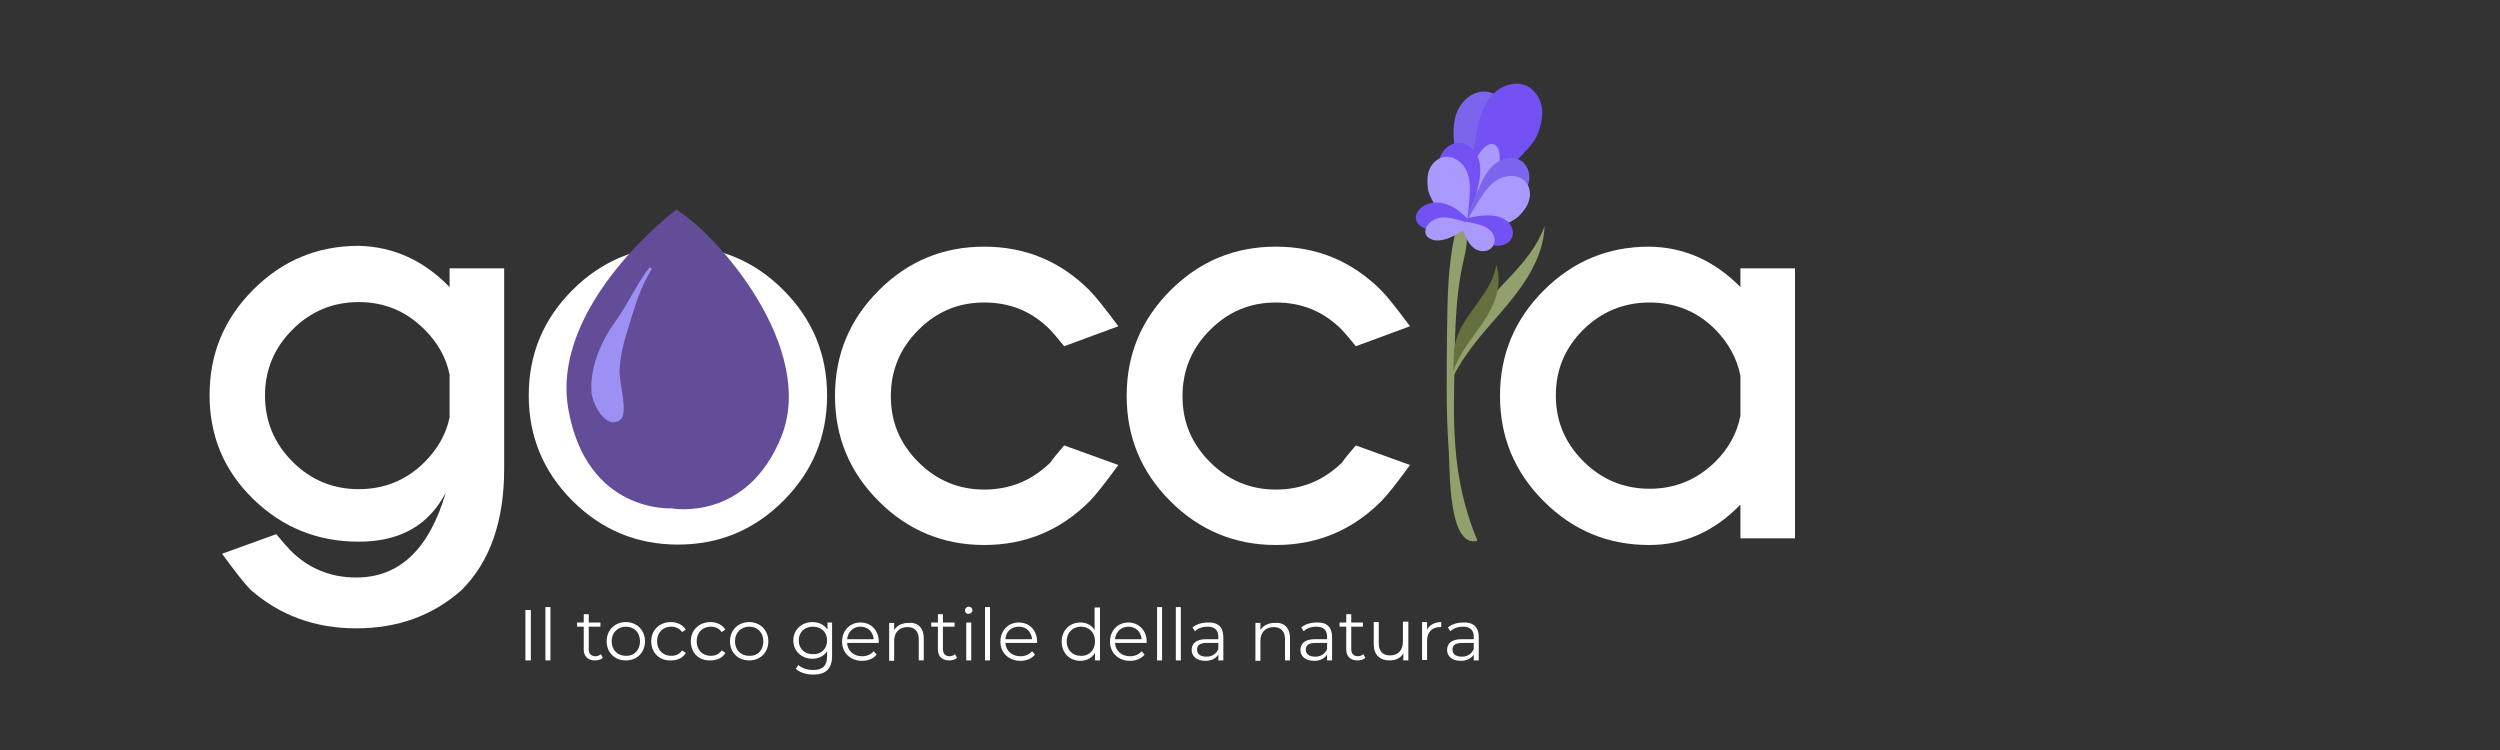 <?xml version="1.0" encoding="utf-8"?>
<!-- Generator: Adobe Illustrator 27.0.0, SVG Export Plug-In . SVG Version: 6.00 Build 0)  -->
<svg version="1.1" id="Livello_2" xmlns="http://www.w3.org/2000/svg" xmlns:xlink="http://www.w3.org/1999/xlink" x="0px" y="0px"
	 viewBox="0 0 600 180" style="enable-background:new 0 0 600 180;" xml:space="preserve">
<rect x="0" y="0" width="600" height="180" fill="#333333" stroke="none"/>
<style type="text/css">
	.st0{fill:#92A06D;}
	.st1{fill:#7C64ED;}
	.st2{fill:#7451F2;}
	.st3{fill:#AA99FF;}
	.st4{fill:#64703D;}
	.st5{fill:#FFFFFF;}
	.st6{fill:#634D99;}
	.st7{fill:#9D90F4;}
</style>
<g>
	<g>
		<g>
			<path class="st0" d="M347.3,79.1c0.1-7.7,0.2-15.4,1.9-23c0.2-0.9,0.9-2.1,1.7-1.7c0.3,0.1,0.5,0.5,0.7,0.8
				c0.9,2.2,0.2,4.7-0.3,7.1c-2.3,9.7-2.1,20.3-2.3,30.2c-0.3,13.6,0.4,24.8,5.6,37.3c-7.1,1.9-6.6-17.4-6.9-21.6
				C347,98.6,347.2,88.8,347.3,79.1z"/>
			<g>
				<path class="st1" d="M363.1,32.5c0.1-2.2-0.1-4.6-1.1-6.6c-1-2-2.9-3.6-5.2-3.9c-3.5-0.4-6.6,2.6-7.5,6s-0.3,6.9,0.3,10.3
					c0.4,2,0.7,3.9,1.1,5.9C353,56.5,362.8,37.1,363.1,32.5z"/>
				<path class="st2" d="M368.8,32.7c0.9-2.1,1.5-4.3,1.3-6.5c-0.2-2.2-1.5-4.4-3.5-5.5c-3.1-1.6-7.1,0.1-9.2,2.9
					c-2.1,2.8-2.7,6.4-3.3,9.8c-0.3,2-0.7,3.9-1,5.9C350.9,51.6,366.9,37,368.8,32.7z"/>
				<ellipse transform="matrix(0.321 -0.947 0.947 0.321 203.25 365.256)" class="st3" cx="356.4" cy="40.9" rx="6.6" ry="3"/>
				<path class="st2" d="M345,41.4c0-1.6,0.2-3.2,1-4.5c0.8-1.4,2.2-2.5,3.8-2.6c2.5-0.2,4.6,1.9,5.2,4.3s0.1,4.8-0.5,7.2
					c-0.3,1.3-0.6,2.7-0.9,4.1C351.5,58.3,345.1,44.7,345,41.4z"/>
				<path class="st3" d="M342.7,45.4c-0.2-1.5-0.2-3.2,0.3-4.6c0.6-1.5,1.8-2.7,3.4-3.1c2.4-0.5,4.8,1.3,5.7,3.6
					c0.9,2.2,0.7,4.8,0.5,7.2c-0.1,1.4-0.3,2.8-0.4,4.1C351.5,61.3,343.2,48.6,342.7,45.4z"/>
				<path class="st2" d="M346.8,55.2c-1.4,0.1-2.9,0.2-4.3-0.2c-1.4-0.4-2.6-1.3-2.7-2.6c-0.1-1.2,0.8-2.4,2.1-3.1
					c0.9-0.5,1.9-0.7,2.9-0.7c1.4,0,2.7,0.5,3.9,1.1s2.1,1.5,3,2.3C353.9,54.1,348.4,55.1,346.8,55.2z"/>
				<path class="st3" d="M348.7,56.7c-1,0.5-2.1,0.9-3.3,1c-1.2,0.1-2.4-0.3-3-1.1c-0.6-0.8-0.3-2,0.4-2.8c0.5-0.6,1.1-1,1.9-1.3
					c1-0.4,2.2-0.4,3.3-0.2s2.1,0.5,3.1,0.8C353.6,53.9,349.8,56.2,348.7,56.7z"/>
				<path class="st1" d="M365,47.4c1-1.2,1.8-2.7,2-4.2c0.2-1.6-0.3-3.2-1.5-4.3c-1.9-1.6-4.9-1.1-6.8,0.5c-1.9,1.6-3,3.9-3.9,6.1
					c-0.6,1.3-1.1,2.5-1.7,3.8C349.6,57.3,363,50,365,47.4z"/>
				<path class="st3" d="M364.5,51.9c1.1-1.1,2.1-2.4,2.5-3.9c0.4-1.5,0.2-3.2-0.9-4.4c-1.6-1.8-4.7-1.7-6.8-0.4s-3.4,3.4-4.7,5.5
					c-0.7,1.2-1.5,2.4-2.2,3.6C347.8,59.8,362.2,54.2,364.5,51.9z"/>
				<path class="st2" d="M354.5,56.9c1.1,0.8,2.2,1.5,3.6,1.9s3.1,0.1,4.1-0.8c1-0.9,1.1-2.4,0.6-3.5c-0.4-0.8-1-1.5-1.8-1.9
					c-1.1-0.7-2.5-0.9-3.9-0.9c-1.4,0-2.8,0.2-4.2,0.5C349.6,52.6,353.4,56.1,354.5,56.9z"/>
				<path class="st3" d="M351.9,57.2c0.5,0.9,1,1.7,1.9,2.4c0.9,0.6,2.1,0.9,3.2,0.5c1.1-0.4,1.7-1.4,1.7-2.4c0-0.7-0.2-1.4-0.6-1.9
					c-0.6-0.8-1.5-1.4-2.5-1.7s-2.1-0.6-3.2-0.8C350,52.7,351.4,56.2,351.9,57.2z"/>
			</g>
			<path class="st0" d="M353.5,76.6c5.4-7.7,14-13.4,17.2-22.3c-0.3,7.9-5.3,14.7-10.5,20.7c-4.9,5.6-9.8,11-12.6,18
				C346.1,88.4,350.9,80.3,353.5,76.6z"/>
			<path class="st4" d="M349.5,81.5c1.9-6.5,8.6-11.1,9.6-17.9c1.1,3.2,0.5,6.7-0.9,9.8c-1.4,3.1-3.5,5.7-5.5,8.5
				c-1.6,2.2-2.9,4.5-3.9,7.1C348.9,86.4,348.8,83.9,349.5,81.5z"/>
		</g>
		<path class="st5" d="M107.9,68.9v-4.5H121v48.1c0,12.6-3.4,22.3-10.2,29.1c-7,6.2-15.4,9.2-25.3,9.2c-9.9,0-18.3-3.1-25.3-9.2
			c-1.4-1.4-3.7-4.3-6.9-8.7l13-4.7c1.7,2,2.8,3.3,3.4,3.9c4.4,4.4,9.7,6.5,15.8,6.5c10.4,0,17.5-6.8,21.5-20.4
			c-4.1,7.9-11,11.8-20.9,11.8c-9.9,0-18.3-3.4-25.3-10.2c-7-6.8-10.5-15.1-10.5-25c0-9.9,3.5-18.3,10.5-25.3
			c7-7,15.4-10.5,25.3-10.5C94.3,59.2,101.6,62.4,107.9,68.9z M107.9,89.9c-0.8-4-2.8-7.6-6-10.8c-4.4-4.4-9.6-6.6-15.8-6.6
			c-6.2,0-11.5,2.2-15.9,6.6c-4.4,4.4-6.6,9.7-6.6,15.8c0,6.2,2.2,11.5,6.6,15.9c4.4,4.4,9.7,6.6,15.9,6.6c6.2,0,11.5-2.2,15.8-6.5
			c3.2-3.2,5.2-6.8,6-10.7V89.9z"/>
		<path class="st5" d="M162.7,59.1c9.9,0,18.3,3.5,25.3,10.5c7,7,10.5,15.4,10.5,25.3c0,9.9-3.5,18.3-10.5,25.3
			c-7,7-15.4,10.5-25.3,10.5c-9.8,0-18.3-3.5-25.3-10.5c-7-7-10.5-15.4-10.5-25.3c0-9.9,3.5-18.3,10.5-25.3
			C144.4,62.6,152.9,59.1,162.7,59.1z M146.8,79.1c-4.4,4.4-6.6,9.7-6.6,15.8c0,6.2,2.2,11.5,6.6,15.8c4.4,4.4,9.7,6.5,15.9,6.5
			c6.2,0,11.5-2.2,15.9-6.5c4.4-4.4,6.6-9.6,6.6-15.8c0-6.2-2.2-11.4-6.6-15.8c-4.4-4.4-9.7-6.6-15.9-6.6
			C156.5,72.5,151.2,74.7,146.8,79.1z"/>
		<path class="st5" d="M255.4,106.9l13,4.7c-3.2,4.4-5.5,7.3-6.9,8.7c-7,7-15.4,10.5-25.3,10.5c-9.8,0-18.3-3.5-25.3-10.5
			c-7-7-10.5-15.4-10.5-25.3c0-9.9,3.5-18.3,10.5-25.3c7-7,15.4-10.5,25.3-10.5c9.9,0,18.3,3.5,25.3,10.5c1.4,1.4,3.7,4.3,6.9,8.6
			l-13,4.8c-1.7-2.1-2.8-3.4-3.4-4c-4.4-4.4-9.6-6.5-15.8-6.5c-6.2,0-11.4,2.2-15.8,6.6c-4.4,4.4-6.6,9.7-6.6,15.9
			c0,6.2,2.2,11.4,6.6,15.8c4.4,4.4,9.7,6.6,15.8,6.6c6.2,0,11.5-2.2,15.9-6.5C252.6,110.2,253.7,108.9,255.4,106.9z"/>
		<path class="st5" d="M325.4,106.9l13,4.7c-3.2,4.4-5.5,7.3-6.9,8.7c-7,7-15.4,10.5-25.3,10.5c-9.8,0-18.3-3.5-25.3-10.5
			c-7-7-10.5-15.4-10.5-25.3c0-9.9,3.5-18.3,10.5-25.3c7-7,15.4-10.5,25.3-10.5c9.9,0,18.3,3.5,25.3,10.5c1.4,1.4,3.7,4.3,6.9,8.6
			l-13,4.8c-1.7-2.1-2.8-3.4-3.4-4c-4.4-4.4-9.6-6.5-15.8-6.5c-6.2,0-11.4,2.2-15.8,6.6c-4.4,4.4-6.6,9.7-6.6,15.9
			c0,6.2,2.2,11.4,6.6,15.8c4.4,4.4,9.7,6.6,15.8,6.6c6.2,0,11.5-2.2,15.9-6.5C322.6,110.2,323.7,108.9,325.4,106.9z"/>
		<path class="st5" d="M417.7,68.9v-4.5h13.1v64.8h-13.1v-8.1c-6.3,6.5-13.6,9.7-21.9,9.7c-9.9,0-18.3-3.5-25.3-10.5
			c-7-7-10.5-15.4-10.5-25.3c0-9.9,3.5-18.3,10.5-25.3c7-7,15.4-10.5,25.3-10.5C404.1,59.3,411.4,62.5,417.7,68.9z M417.7,99.8v-9.6
			c-0.8-4.1-2.8-7.8-6-11.1c-4.4-4.4-9.7-6.5-15.8-6.5c-6.2,0-11.5,2.2-15.9,6.5c-4.4,4.4-6.6,9.6-6.6,15.8c0,6.2,2.2,11.4,6.6,15.8
			c4.4,4.4,9.7,6.6,15.9,6.6c6.2,0,11.4-2.2,15.8-6.5C414.9,107.6,416.9,103.9,417.7,99.8z"/>
		<path class="st6" d="M162.3,50.3c0,0-30.3,22.8-25.9,47.9c4.4,25,24.7,23.8,24.7,23.8s18.2,3.5,26.5-17.4
			C195.8,83.6,172.6,56.6,162.3,50.3z"/>
		<path class="st7" d="M147.6,77.3c3.1-4.3,4.9-8.6,8.1-12.9c0.3-0.4,0.9,0,0.6,0.4c-2.6,4.2-3.7,7.9-5.7,14.5
			c-1.1,3.5-1.6,5.6-1.9,9.3c-0.2,3.3,2.2,10.5,0.2,12.1c-3.5,2.7-6.6-3.8-6.9-6.2C141.4,88.7,144.1,82.1,147.6,77.3z"/>
	</g>
	<g>
		<path class="st5" d="M126.1,146.4h1.3v12.1h-1.3V146.4z"/>
		<path class="st5" d="M130.9,145.7h1.2v12.8h-1.2V145.7z"/>
		<path class="st5" d="M144.7,157.9c-0.5,0.4-1.2,0.6-1.9,0.6c-1.7,0-2.7-1-2.7-2.6v-5.5h-1.6v-1h1.6v-2h1.2v2h2.8v1h-2.8v5.4
			c0,1.1,0.6,1.7,1.6,1.7c0.5,0,1-0.2,1.3-0.5L144.7,157.9z"/>
		<path class="st5" d="M145.6,153.9c0-2.7,2-4.6,4.6-4.6s4.6,1.9,4.6,4.6c0,2.7-1.9,4.6-4.6,4.6S145.6,156.6,145.6,153.9z
			 M153.6,153.9c0-2.1-1.4-3.5-3.4-3.5c-1.9,0-3.4,1.4-3.4,3.5c0,2.1,1.4,3.5,3.4,3.5C152.1,157.5,153.6,156.1,153.6,153.9z"/>
		<path class="st5" d="M156.3,153.9c0-2.7,2-4.6,4.7-4.6c1.5,0,2.8,0.6,3.6,1.8l-0.9,0.6c-0.6-0.9-1.6-1.3-2.6-1.3
			c-2,0-3.4,1.4-3.4,3.5c0,2.1,1.4,3.5,3.4,3.5c1.1,0,2-0.4,2.6-1.3l0.9,0.6c-0.7,1.2-2,1.8-3.6,1.8
			C158.3,158.6,156.3,156.7,156.3,153.9z"/>
		<path class="st5" d="M165.8,153.9c0-2.7,2-4.6,4.7-4.6c1.5,0,2.8,0.6,3.6,1.8l-0.9,0.6c-0.6-0.9-1.6-1.3-2.6-1.3
			c-2,0-3.4,1.4-3.4,3.5c0,2.1,1.4,3.5,3.4,3.5c1.1,0,2-0.4,2.6-1.3l0.9,0.6c-0.7,1.2-2,1.8-3.6,1.8
			C167.7,158.6,165.8,156.7,165.8,153.9z"/>
		<path class="st5" d="M175.2,153.9c0-2.7,2-4.6,4.6-4.6s4.6,1.9,4.6,4.6c0,2.7-1.9,4.6-4.6,4.6S175.2,156.6,175.2,153.9z
			 M183.2,153.9c0-2.1-1.4-3.5-3.4-3.5c-1.9,0-3.4,1.4-3.4,3.5c0,2.1,1.4,3.5,3.4,3.5C181.8,157.5,183.2,156.1,183.2,153.9z"/>
		<path class="st5" d="M199.7,149.4v8c0,3.1-1.5,4.5-4.5,4.5c-1.7,0-3.3-0.5-4.2-1.4l0.6-0.9c0.9,0.8,2.2,1.2,3.6,1.2
			c2.3,0,3.3-1.1,3.3-3.3v-1.2c-0.8,1.2-2.1,1.8-3.5,1.8c-2.6,0-4.6-1.8-4.6-4.4c0-2.6,2-4.4,4.6-4.4c1.5,0,2.8,0.6,3.6,1.8v-1.7
			H199.7z M198.5,153.7c0-2-1.4-3.3-3.4-3.3c-2,0-3.4,1.3-3.4,3.3c0,2,1.4,3.3,3.4,3.3C197.1,157.1,198.5,155.7,198.5,153.7z"/>
		<path class="st5" d="M210.9,154.3h-7.6c0.1,1.9,1.6,3.2,3.6,3.2c1.1,0,2.1-0.4,2.8-1.2l0.7,0.8c-0.8,1-2.1,1.5-3.5,1.5
			c-2.8,0-4.8-1.9-4.8-4.6c0-2.7,1.9-4.6,4.4-4.6c2.6,0,4.4,1.9,4.4,4.6C210.9,154.1,210.9,154.2,210.9,154.3z M203.3,153.4h6.4
			c-0.2-1.8-1.4-3-3.2-3C204.8,150.4,203.5,151.6,203.3,153.4z"/>
		<path class="st5" d="M221.7,153.2v5.3h-1.2v-5.1c0-1.9-1-2.9-2.7-2.9c-1.9,0-3.2,1.2-3.2,3.3v4.8h-1.2v-9.1h1.2v1.7
			c0.7-1.1,1.9-1.7,3.4-1.7C220.2,149.3,221.7,150.6,221.7,153.2z"/>
		<path class="st5" d="M229.7,157.9c-0.5,0.4-1.2,0.6-1.9,0.6c-1.7,0-2.7-1-2.7-2.6v-5.5h-1.6v-1h1.6v-2h1.2v2h2.8v1h-2.8v5.4
			c0,1.1,0.6,1.7,1.6,1.7c0.5,0,1-0.2,1.3-0.5L229.7,157.9z"/>
		<path class="st5" d="M231.6,146.5c0-0.5,0.4-0.9,0.9-0.9c0.5,0,0.9,0.4,0.9,0.8c0,0.5-0.4,0.9-0.9,0.9
			C232,147.4,231.6,147,231.6,146.5z M231.9,149.4h1.2v9.1h-1.2V149.4z"/>
		<path class="st5" d="M236.4,145.7h1.2v12.8h-1.2V145.7z"/>
		<path class="st5" d="M248.9,154.3h-7.6c0.1,1.9,1.6,3.2,3.6,3.2c1.1,0,2.1-0.4,2.8-1.2l0.7,0.8c-0.8,1-2.1,1.5-3.5,1.5
			c-2.8,0-4.8-1.9-4.8-4.6c0-2.7,1.9-4.6,4.4-4.6c2.6,0,4.4,1.9,4.4,4.6C248.9,154.1,248.9,154.2,248.9,154.3z M241.3,153.4h6.4
			c-0.2-1.8-1.4-3-3.2-3C242.7,150.4,241.4,151.6,241.3,153.4z"/>
		<path class="st5" d="M264,145.7v12.8h-1.2v-1.8c-0.7,1.2-2,1.9-3.5,1.9c-2.6,0-4.5-1.9-4.5-4.6c0-2.7,1.9-4.6,4.5-4.6
			c1.4,0,2.7,0.6,3.4,1.8v-5.4H264z M262.8,153.9c0-2.1-1.4-3.5-3.4-3.5c-1.9,0-3.4,1.4-3.4,3.5c0,2.1,1.4,3.5,3.4,3.5
			C261.3,157.5,262.8,156.1,262.8,153.9z"/>
		<path class="st5" d="M275.2,154.3h-7.6c0.1,1.9,1.6,3.2,3.6,3.2c1.1,0,2.1-0.4,2.8-1.2l0.7,0.8c-0.8,1-2.1,1.5-3.5,1.5
			c-2.8,0-4.8-1.9-4.8-4.6c0-2.7,1.9-4.6,4.4-4.6s4.4,1.9,4.4,4.6C275.2,154.1,275.2,154.2,275.2,154.3z M267.6,153.4h6.4
			c-0.2-1.8-1.4-3-3.2-3C269.1,150.4,267.8,151.6,267.6,153.4z"/>
		<path class="st5" d="M277.7,145.7h1.2v12.8h-1.2V145.7z"/>
		<path class="st5" d="M282.2,145.7h1.2v12.8h-1.2V145.7z"/>
		<path class="st5" d="M293.6,152.9v5.6h-1.2v-1.4c-0.6,0.9-1.6,1.5-3.1,1.5c-2.1,0-3.3-1.1-3.3-2.6c0-1.4,0.9-2.6,3.5-2.6h2.9v-0.6
			c0-1.6-0.9-2.4-2.6-2.4c-1.2,0-2.3,0.4-3,1.1l-0.6-0.9c0.9-0.8,2.3-1.2,3.7-1.2C292.3,149.3,293.6,150.5,293.6,152.9z
			 M292.4,155.8v-1.5h-2.8c-1.8,0-2.3,0.7-2.3,1.6c0,1.1,0.8,1.7,2.3,1.7C290.9,157.6,291.9,156.9,292.4,155.8z"/>
		<path class="st5" d="M309.6,153.2v5.3h-1.2v-5.1c0-1.9-1-2.9-2.7-2.9c-1.9,0-3.2,1.2-3.2,3.3v4.8h-1.2v-9.1h1.2v1.7
			c0.7-1.1,1.9-1.7,3.4-1.7C308.1,149.3,309.6,150.6,309.6,153.2z"/>
		<path class="st5" d="M319.7,152.9v5.6h-1.2v-1.4c-0.6,0.9-1.6,1.5-3.1,1.5c-2.1,0-3.3-1.1-3.3-2.6c0-1.4,0.9-2.6,3.5-2.6h2.9v-0.6
			c0-1.6-0.9-2.4-2.6-2.4c-1.2,0-2.3,0.4-3,1.1l-0.6-0.9c0.9-0.8,2.3-1.2,3.7-1.2C318.4,149.3,319.7,150.5,319.7,152.9z
			 M318.5,155.8v-1.5h-2.8c-1.8,0-2.3,0.7-2.3,1.6c0,1.1,0.8,1.7,2.3,1.7C317,157.6,318,156.9,318.5,155.8z"/>
		<path class="st5" d="M327.7,157.9c-0.5,0.4-1.2,0.6-1.9,0.6c-1.7,0-2.7-1-2.7-2.6v-5.5h-1.6v-1h1.6v-2h1.2v2h2.8v1h-2.8v5.4
			c0,1.1,0.6,1.7,1.6,1.7c0.5,0,1-0.2,1.3-0.5L327.7,157.9z"/>
		<path class="st5" d="M338,149.4v9.1h-1.2v-1.7c-0.6,1.1-1.8,1.7-3.3,1.7c-2.3,0-3.8-1.3-3.8-3.9v-5.3h1.2v5.1c0,1.9,1,2.9,2.7,2.9
			c1.9,0,3.1-1.2,3.1-3.3v-4.8H338z"/>
		<path class="st5" d="M345.9,149.3v1.2c-0.1,0-0.2,0-0.3,0c-1.9,0-3.1,1.2-3.1,3.3v4.6h-1.2v-9.1h1.2v1.8
			C343.1,150,344.3,149.3,345.9,149.3z"/>
		<path class="st5" d="M354.9,152.9v5.6h-1.2v-1.4c-0.6,0.9-1.6,1.5-3.1,1.5c-2.1,0-3.3-1.1-3.3-2.6c0-1.4,0.9-2.6,3.5-2.6h2.9v-0.6
			c0-1.6-0.9-2.4-2.6-2.4c-1.2,0-2.3,0.4-3,1.1l-0.6-0.9c0.9-0.8,2.3-1.2,3.7-1.2C353.6,149.3,354.9,150.5,354.9,152.9z
			 M353.7,155.8v-1.5h-2.8c-1.8,0-2.3,0.7-2.3,1.6c0,1.1,0.8,1.7,2.3,1.7C352.2,157.6,353.2,156.9,353.7,155.8z"/>
	</g>
</g>
</svg>
